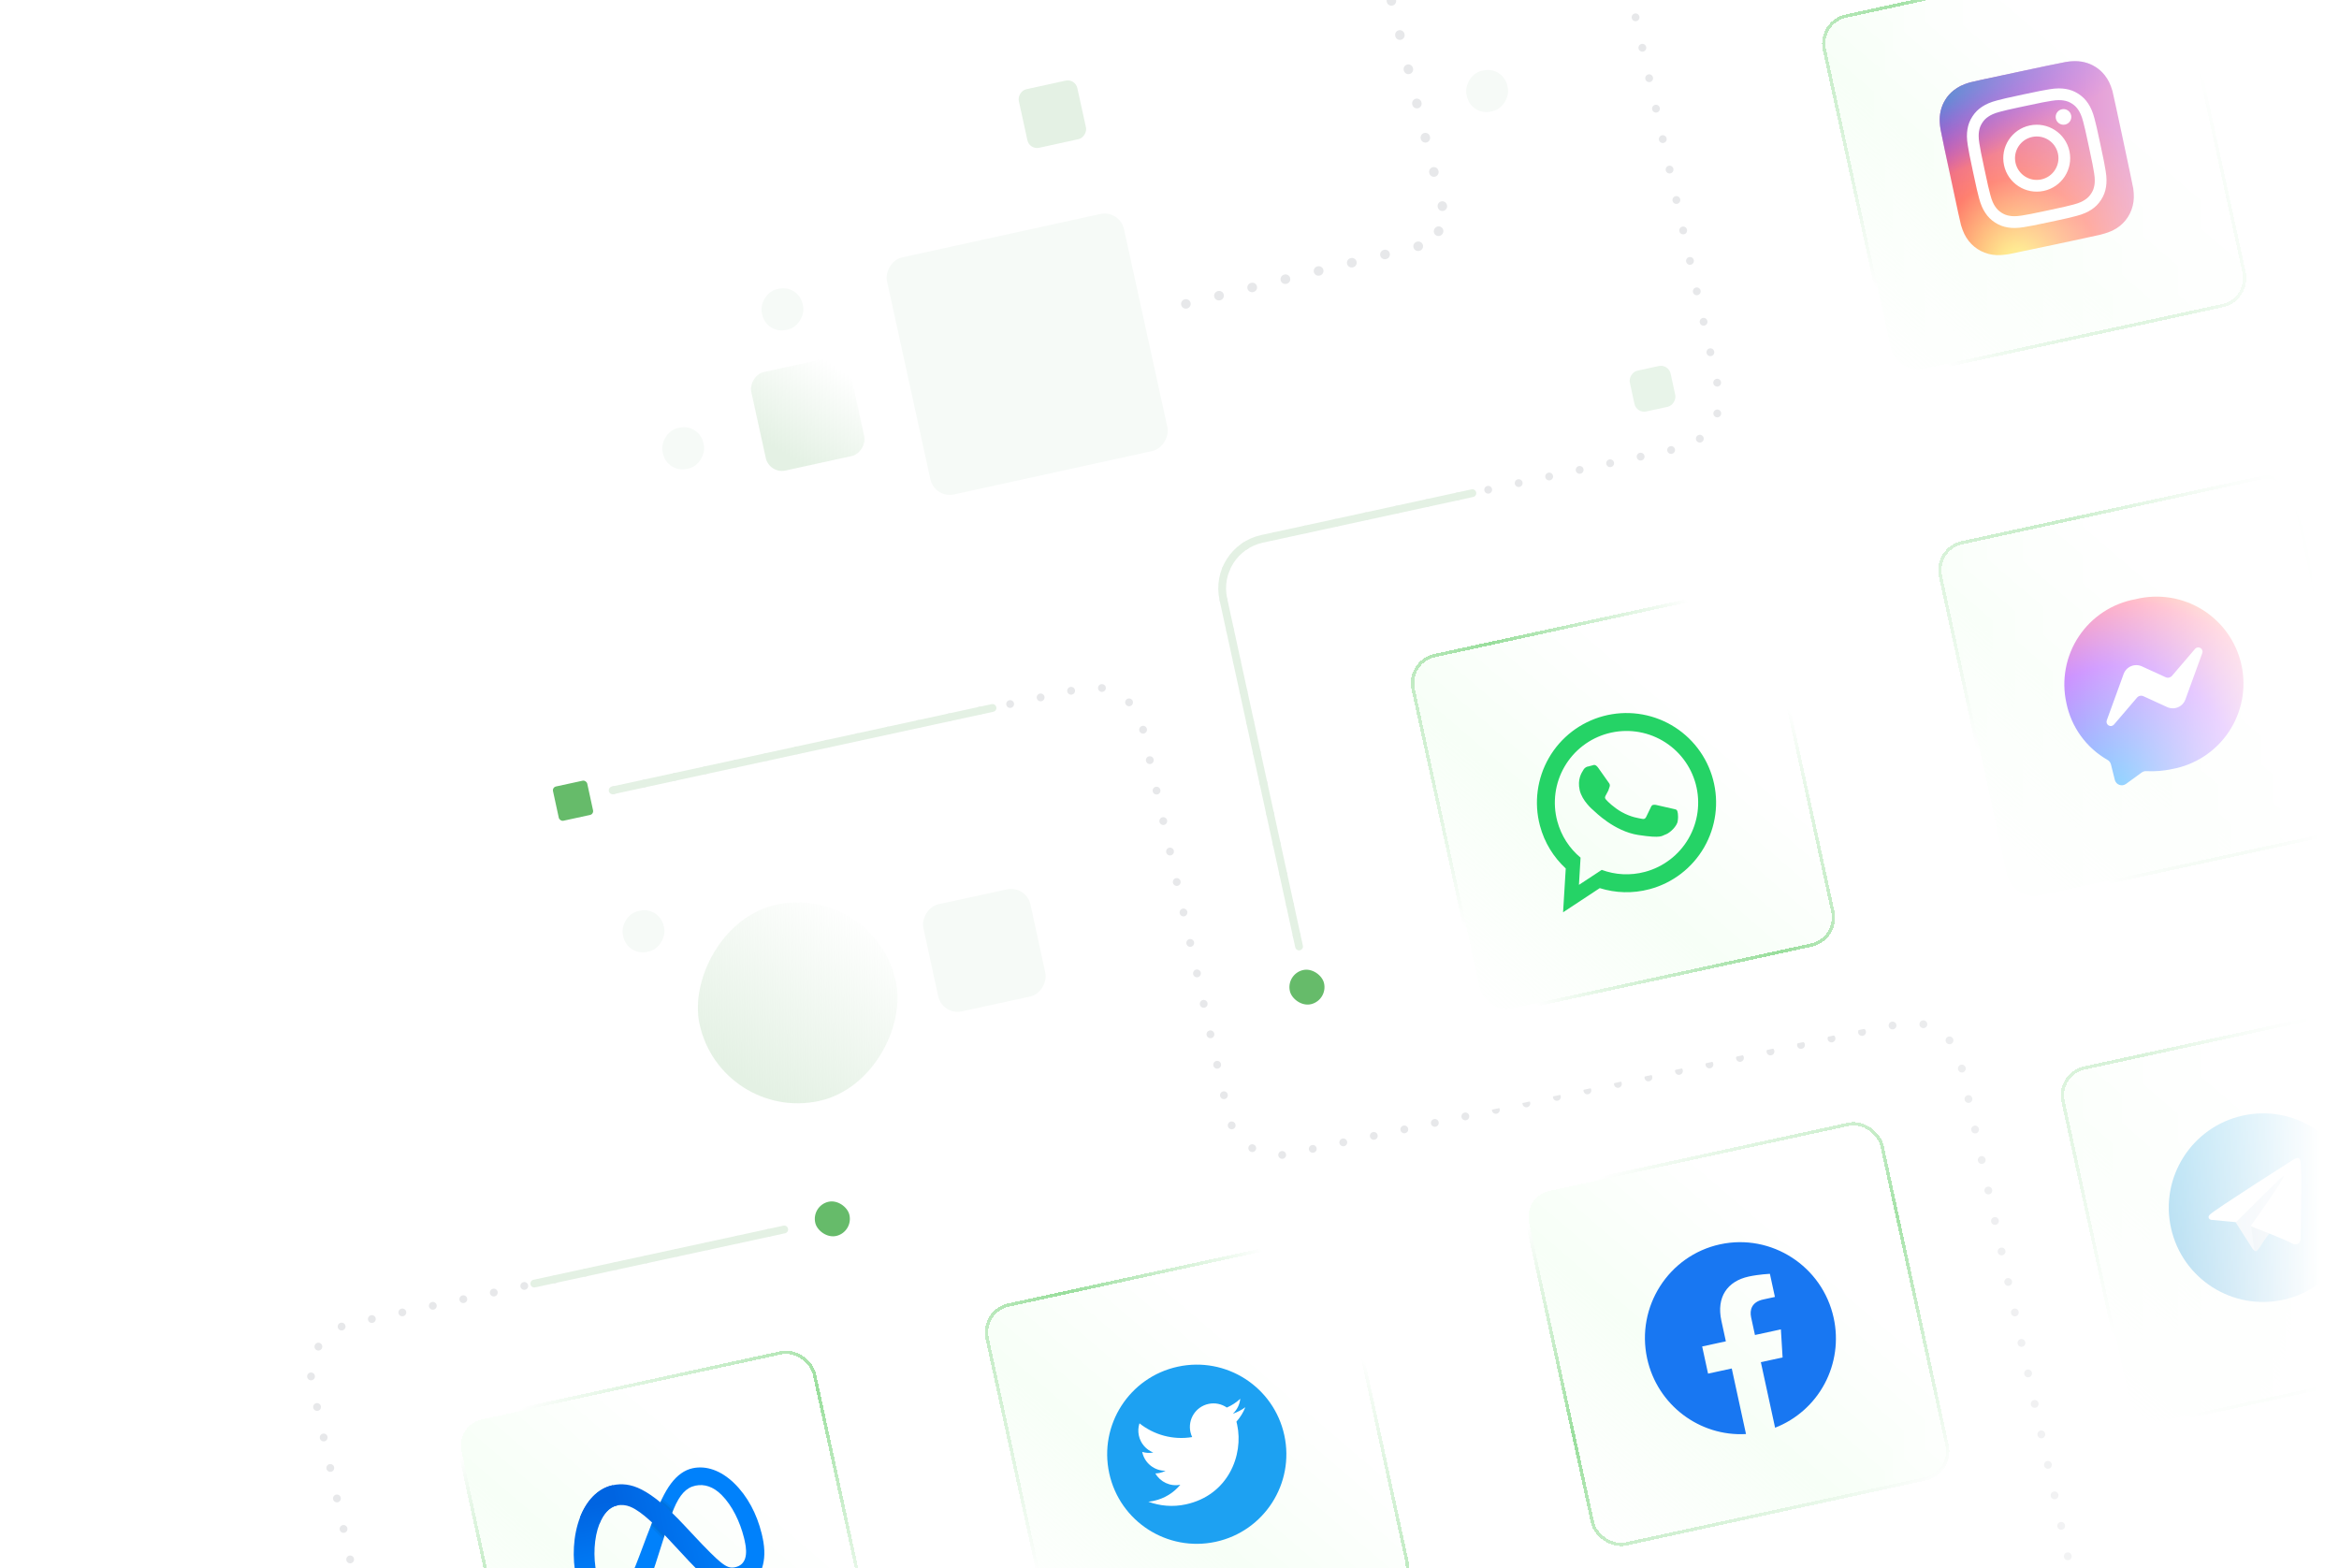 <svg width="707" height="474" viewBox="0 0 707 474" fill="none" xmlns="http://www.w3.org/2000/svg">
<g clip-path="url(#clip0_154_58682)">
<g filter="url(#filter0_d_154_58682)">
<rect x="436.229" y="346.557" width="150.21" height="150.21" rx="13.352" transform="rotate(-12.254 436.229 346.557)" fill="white"/>
</g>
<path d="M665.055 654.749L592.609 321.192C590.82 312.957 582.71 307.717 574.467 309.471L389.429 348.845C381.208 350.595 373.114 345.387 371.299 337.18L345.325 219.729C343.504 211.497 335.37 206.288 327.132 208.077L185.184 238.908" stroke="#E7E8EA" stroke-width="2.355" stroke-linecap="round" stroke-dasharray="0.01 9.42"/>
<path d="M299.999 214L185.184 238.908" stroke="#E4F1E4" stroke-width="2.355" stroke-linecap="round"/>
<path d="M137.863 618.826L94.314 418.307C92.52 410.047 97.761 401.896 106.022 400.102L237.046 371.644" stroke="#E7E8EA" stroke-width="2.355" stroke-linecap="round" stroke-dasharray="0.01 9.42"/>
<path d="M161.5 388L237.045 371.645" stroke="#E4F1E4" stroke-width="2.355" stroke-linecap="round"/>
<g filter="url(#filter1_d_154_58682)">
<rect x="598.204" y="311.375" width="150.21" height="150.21" rx="13.352" transform="rotate(-12.254 598.204 311.375)" fill="white"/>
</g>
<g filter="url(#filter2_d_154_58682)">
<rect x="114.024" y="416.539" width="150.21" height="150.21" rx="13.352" transform="rotate(-12.254 114.024 416.539)" fill="white"/>
</g>
<g filter="url(#filter3_d_154_58682)">
<rect x="524.363" y="-10.547" width="152.724" height="152.724" rx="13.575" transform="rotate(-12.107 524.363 -10.547)" fill="white"/>
</g>
<g filter="url(#filter4_d_154_58682)">
<rect x="403.071" y="186.691" width="149.044" height="149.044" rx="13.248" transform="rotate(-12.254 403.071 186.691)" fill="white"/>
</g>
<g filter="url(#filter5_d_154_58682)">
<rect x="424.749" y="199.593" width="110.678" height="110.678" rx="9" transform="rotate(-12.254 424.749 199.593)" fill="url(#paint0_linear_154_58682)" shape-rendering="crispEdges"/>
<rect x="425.344" y="199.975" width="109.678" height="109.678" rx="8.5" transform="rotate(-12.254 425.344 199.975)" stroke="url(#paint1_linear_154_58682)" shape-rendering="crispEdges"/>
</g>
<g filter="url(#filter6_d_154_58682)">
<rect x="273.873" y="382.417" width="149.044" height="149.044" rx="13.248" transform="rotate(-12.254 273.873 382.417)" fill="white"/>
</g>
<g filter="url(#filter7_d_154_58682)">
<rect x="562" y="151.634" width="149.044" height="149.044" rx="13.248" transform="rotate(-12.254 562 151.634)" fill="white"/>
</g>
<g filter="url(#filter8_d_154_58682)">
<rect x="584.139" y="165.477" width="110.678" height="110.678" rx="9" transform="rotate(-12.254 584.139 165.477)" fill="url(#paint2_linear_154_58682)" shape-rendering="crispEdges"/>
<rect x="584.733" y="165.86" width="109.678" height="109.678" rx="8.5" transform="rotate(-12.254 584.733 165.86)" stroke="url(#paint3_linear_154_58682)" shape-rendering="crispEdges"/>
</g>
<g filter="url(#filter9_d_154_58682)">
<rect x="549.045" y="6.296" width="110.678" height="110.678" rx="9" transform="rotate(-12.254 549.045 6.296)" fill="url(#paint4_linear_154_58682)" shape-rendering="crispEdges"/>
<rect x="549.64" y="6.679" width="109.678" height="109.678" rx="8.5" transform="rotate(-12.254 549.64 6.679)" stroke="url(#paint5_linear_154_58682)" shape-rendering="crispEdges"/>
</g>
<g filter="url(#filter10_d_154_58682)">
<rect x="459.283" y="360.938" width="110.678" height="110.678" rx="9" transform="rotate(-12.254 459.283 360.938)" fill="url(#paint6_linear_154_58682)" shape-rendering="crispEdges"/>
<rect x="459.878" y="361.321" width="109.678" height="109.678" rx="8.5" transform="rotate(-12.254 459.878 361.321)" stroke="url(#paint7_linear_154_58682)" shape-rendering="crispEdges"/>
</g>
<g filter="url(#filter11_d_154_58682)">
<rect x="295.982" y="395.892" width="110.678" height="110.678" rx="9" transform="rotate(-12.254 295.982 395.892)" fill="url(#paint8_linear_154_58682)" shape-rendering="crispEdges"/>
<rect x="296.577" y="396.274" width="109.678" height="109.678" rx="8.5" transform="rotate(-12.254 296.577 396.274)" stroke="url(#paint9_linear_154_58682)" shape-rendering="crispEdges"/>
</g>
<g filter="url(#filter12_d_154_58682)">
<rect x="136.593" y="430.008" width="110.678" height="110.678" rx="9" transform="rotate(-12.254 136.593 430.008)" fill="url(#paint10_linear_154_58682)" shape-rendering="crispEdges"/>
<rect x="137.188" y="430.39" width="109.678" height="109.678" rx="8.5" transform="rotate(-12.254 137.188 430.39)" stroke="url(#paint11_linear_154_58682)" shape-rendering="crispEdges"/>
</g>
<g filter="url(#filter13_d_154_58682)">
<rect x="621.188" y="324.239" width="110.678" height="110.678" rx="9" transform="rotate(-12.254 621.188 324.239)" fill="url(#paint12_linear_154_58682)" shape-rendering="crispEdges"/>
<rect x="621.783" y="324.621" width="109.678" height="109.678" rx="8.5" transform="rotate(-12.254 621.783 324.621)" stroke="url(#paint13_linear_154_58682)" shape-rendering="crispEdges"/>
</g>
<path d="M519.905 376.136C504.399 379.504 494.472 394.969 497.872 410.623C500.947 424.776 513.817 434.282 527.754 433.478L523.451 413.663L516.29 415.219L514.507 407.01L521.668 405.454L520.309 399.199C518.766 392.094 522.118 387.275 528.574 385.872C531.648 385.205 534.978 385.045 534.978 385.045L536.497 392.037L532.945 392.808C529.449 393.567 528.823 395.986 529.308 398.222L530.464 403.544L538.302 401.841L538.816 410.326L532.247 411.753L536.551 431.567C542.966 429.071 548.276 424.354 551.524 418.267C554.771 412.18 555.741 405.125 554.259 398.375C550.859 382.722 535.412 372.768 519.905 376.136Z" fill="#1877F2"/>
<path d="M505.435 244.423C506.18 244.588 506.647 244.659 506.848 244.886C507.082 245.132 507.379 246.454 507.123 248.12C506.991 249.724 504.648 251.864 503.459 252.238C502.269 252.612 502.481 253.508 495.205 252.397C487.929 251.286 482.146 245.376 481.713 245.015C481.28 244.654 478.237 242.075 477.482 238.83C476.76 235.603 478.029 233.639 478.541 232.829C478.987 231.981 479.673 231.714 480.139 231.674L481.368 231.345C481.76 231.24 482.268 230.936 483.121 232.138L486.234 236.548C486.481 236.846 486.691 237.21 486.567 237.692L486.147 238.953L485.421 240.324C485.191 240.722 484.915 241.16 485.456 241.716C485.952 242.313 487.84 244.134 490.154 245.45C493.149 247.116 495.445 247.316 496.164 247.488C496.889 247.687 497.268 247.529 497.548 247.006L499.01 243.981C499.333 243.194 499.793 243.239 500.451 243.288L505.435 244.423ZM484.649 216.454C488.084 215.537 491.667 215.304 495.192 215.771C498.717 216.238 502.116 217.394 505.195 219.174C508.273 220.955 510.97 223.324 513.133 226.146C515.296 228.969 516.881 232.19 517.799 235.626C519.653 242.564 518.674 249.954 515.079 256.171C511.484 262.388 505.566 266.922 498.628 268.776C493.474 270.153 488.288 269.941 483.549 268.46L472.467 275.765L473.272 262.517C469.625 259.147 466.855 254.758 465.478 249.605C463.624 242.666 464.602 235.276 468.198 229.059C471.793 222.842 477.711 218.308 484.649 216.454ZM486.047 221.687C480.496 223.169 475.762 226.797 472.886 231.77C470.01 236.744 469.227 242.656 470.71 248.207C471.912 252.706 474.436 256.488 477.751 259.246L477.26 267.478L484.149 262.946C488.193 264.444 492.73 264.746 497.23 263.544C502.781 262.061 507.515 258.433 510.391 253.46C513.267 248.486 514.05 242.574 512.567 237.023C511.084 231.473 507.457 226.739 502.483 223.863C497.51 220.986 491.597 220.204 486.047 221.687Z" fill="#25D366"/>
<path d="M645.492 181.127C642.024 181.751 638.718 183.068 635.772 185.002C632.826 186.935 630.302 189.444 628.351 192.378C626.4 195.311 625.062 198.609 624.418 202.073C623.775 205.536 623.838 209.094 624.605 212.533C625.335 216.115 626.822 219.5 628.966 222.462C631.109 225.424 633.861 227.894 637.036 229.707C637.292 229.85 637.516 230.044 637.694 230.277C637.872 230.51 638.001 230.777 638.071 231.061L639.239 235.738C639.325 236.083 639.494 236.401 639.731 236.665C639.968 236.928 640.267 237.13 640.601 237.251C640.934 237.372 641.293 237.409 641.644 237.359C641.995 237.309 642.329 237.174 642.616 236.965L647.365 233.509C647.769 233.216 648.26 233.07 648.758 233.096C651.402 233.234 654.053 233.017 656.639 232.45C660.099 231.809 663.394 230.479 666.329 228.54C669.265 226.601 671.781 224.093 673.729 221.164C675.677 218.235 677.017 214.944 677.669 211.488C678.321 208.031 678.273 204.479 677.526 201.042C676.78 197.605 675.35 194.352 673.323 191.478C671.296 188.603 668.712 186.165 665.724 184.308C662.737 182.451 659.406 181.212 655.931 180.666C652.456 180.12 648.906 180.277 645.492 181.127Z" fill="url(#paint14_radial_154_58682)"/>
<path d="M636.807 217.743L641.902 203.729C642.094 203.201 642.393 202.719 642.78 202.313C643.168 201.907 643.635 201.585 644.153 201.369C644.671 201.152 645.228 201.045 645.789 201.055C646.351 201.064 646.904 201.19 647.414 201.423L654.606 204.716C654.927 204.862 655.287 204.901 655.632 204.824C655.976 204.748 656.287 204.562 656.516 204.294L663.488 196.145C663.685 195.917 663.955 195.765 664.252 195.715C664.549 195.665 664.854 195.721 665.114 195.873C665.375 196.025 665.573 196.263 665.676 196.546C665.779 196.829 665.78 197.139 665.678 197.422L660.574 211.431C660.382 211.959 660.083 212.441 659.696 212.847C659.308 213.253 658.841 213.575 658.323 213.791C657.805 214.008 657.248 214.115 656.687 214.106C656.126 214.096 655.572 213.971 655.062 213.737L647.87 210.445C647.549 210.298 647.189 210.26 646.844 210.336C646.5 210.412 646.189 210.598 645.96 210.866L638.988 219.015C638.793 219.244 638.523 219.397 638.227 219.448C637.93 219.498 637.625 219.443 637.365 219.292C637.105 219.14 636.907 218.902 636.805 218.619C636.703 218.336 636.703 218.026 636.807 217.743Z" fill="white"/>
<path d="M367.491 466.044C382.105 462.87 391.379 448.45 388.205 433.836C385.031 419.222 370.611 409.948 355.996 413.122C341.382 416.296 332.108 430.716 335.283 445.33C338.457 459.945 352.877 469.219 367.491 466.044Z" fill="#1DA1F2"/>
<path d="M376.423 425.372C375.295 426.197 374.036 426.862 372.663 427.337C373.914 426.163 374.72 424.559 374.887 422.821C373.697 423.929 372.326 424.826 370.833 425.471C369.27 424.393 367.277 423.942 365.274 424.377C361.431 425.212 358.991 429.004 359.826 432.85C359.945 433.394 360.121 433.913 360.35 434.397C354.502 435.363 348.771 433.706 344.423 430.241C344.047 431.399 343.963 432.67 344.24 433.945C344.765 436.36 346.457 438.224 348.595 439.066C347.482 439.272 346.336 439.209 345.253 438.881L345.272 438.969C346.004 442.342 349.014 444.633 352.338 444.581C351.788 444.869 351.192 445.086 350.557 445.224C350.108 445.321 349.663 445.373 349.22 445.386C350.706 447.958 353.714 449.412 356.772 448.807C354.795 451.192 352.035 452.958 348.774 453.666C348.213 453.788 347.65 453.875 347.091 453.928C350.602 455.234 354.51 455.593 358.442 454.739C371.245 451.958 375.944 439.83 373.946 430.631C373.88 430.329 373.808 430.031 373.729 429.735C374.879 428.452 375.791 426.975 376.423 425.372Z" fill="white"/>
<path d="M591.2 -49.624L583.862 -83.406C582.068 -91.666 573.917 -96.908 565.657 -95.114L491.339 -78.973C483.044 -77.171 477.8 -68.963 479.65 -60.68L519.379 117.175C521.23 125.459 515.985 133.667 507.691 135.468L381.48 162.881C373.215 164.676 367.972 172.835 369.774 181.098L392.669 286.099" stroke="#E7E8EA" stroke-width="2.355" stroke-linecap="round" stroke-dasharray="0.01 9.42"/>
<path d="M445.043 149.076L381.475 162.883C373.21 164.678 367.968 172.837 369.77 181.1L392.665 286.101" stroke="#E4F1E4" stroke-width="2.355" stroke-linecap="round"/>
<rect x="166.905" y="237.986" width="10.596" height="10.596" rx="1.177" transform="rotate(-12.252 166.905 237.986)" fill="#66BB6A"/>
<rect x="388.63" y="294.525" width="10.596" height="10.596" rx="5.298" transform="rotate(-13.939 388.63 294.525)" fill="#66BB6A"/>
<rect x="245.169" y="364.57" width="10.596" height="10.596" rx="5.298" transform="rotate(-13.939 245.169 364.57)" fill="#66BB6A"/>
<rect width="60.734" height="60.734" rx="30.367" transform="matrix(0.977 -0.212 -0.212 -0.977 217.891 339.241)" fill="url(#paint15_linear_154_58682)"/>
<rect width="12.62" height="12.62" rx="6" transform="matrix(0.977 -0.212 -0.212 -0.977 189.678 289.011)" fill="#F6FAF7"/>
<rect width="12.62" height="12.62" rx="6" transform="matrix(0.977 -0.212 -0.212 -0.977 231.678 101.011)" fill="#F6FAF7"/>
<rect width="12.62" height="12.62" rx="6" transform="matrix(0.977 -0.212 -0.212 -0.977 444.678 35.011)" fill="#F6FAF7"/>
<rect width="12.62" height="12.62" rx="3" transform="matrix(0.977 -0.212 -0.212 -0.977 494.678 125.011)" fill="#E8F4E9"/>
<rect width="12.62" height="12.62" rx="6" transform="matrix(0.977 -0.212 -0.212 -0.977 201.678 143.011)" fill="#F6FAF7"/>
<rect width="33.15" height="33.15" rx="6" transform="matrix(0.977 -0.212 -0.212 -0.977 284.854 306.986)" fill="#F6FAF7"/>
<rect width="73.333" height="73.333" rx="6" transform="matrix(0.977 -0.214 -0.214 -0.977 282.507 150.738)" fill="#F6FAF7"/>
<path d="M358.773 93.256C358.007 93.446 357.233 92.979 357.043 92.213C356.852 91.448 357.319 90.673 358.085 90.483L358.773 93.256ZM428.679 74.433L429.023 75.82L428.679 74.433ZM435.975 62.319L434.589 62.663L435.975 62.319ZM404.431 -64.777C400.347 -63.764 396.214 -66.253 395.201 -70.337C394.187 -74.421 396.676 -78.553 400.76 -79.567C404.844 -80.58 408.976 -78.091 409.99 -74.007C411.004 -69.923 408.515 -65.791 404.431 -64.777ZM358.131 90.472C358.896 90.281 359.671 90.748 359.861 91.514C360.051 92.28 359.585 93.054 358.819 93.245L358.131 90.472ZM368.763 90.776C367.997 90.966 367.223 90.5 367.032 89.734C366.842 88.968 367.309 88.193 368.075 88.003L368.763 90.776ZM368.166 87.981C368.932 87.791 369.707 88.257 369.897 89.023C370.087 89.789 369.62 90.564 368.855 90.754L368.166 87.981ZM378.799 88.285C378.033 88.475 377.258 88.009 377.068 87.243C376.878 86.477 377.345 85.703 378.111 85.513L378.799 88.285ZM378.202 85.49C378.968 85.3 379.743 85.766 379.933 86.532C380.123 87.298 379.656 88.073 378.89 88.263L378.202 85.49ZM388.834 85.795C388.069 85.985 387.294 85.518 387.104 84.752C386.914 83.987 387.38 83.212 388.146 83.022L388.834 85.795ZM388.238 82.999C389.003 82.809 389.778 83.276 389.968 84.041C390.158 84.807 389.692 85.582 388.926 85.772L388.238 82.999ZM398.87 83.304C398.104 83.494 397.33 83.027 397.14 82.261C396.949 81.496 397.416 80.721 398.182 80.531L398.87 83.304ZM398.273 80.508C399.039 80.318 399.814 80.785 400.004 81.55C400.194 82.316 399.727 83.091 398.962 83.281L398.273 80.508ZM408.906 80.813C408.14 81.003 407.365 80.536 407.175 79.771C406.985 79.005 407.452 78.23 408.218 78.04L408.906 80.813ZM408.309 78.017C409.075 77.827 409.85 78.294 410.04 79.06C410.23 79.825 409.763 80.6 408.997 80.79L408.309 78.017ZM418.941 78.322C418.176 78.512 417.401 78.046 417.211 77.28C417.021 76.514 417.487 75.739 418.253 75.549L418.941 78.322ZM418.345 75.526C419.11 75.336 419.885 75.803 420.075 76.569C420.265 77.335 419.799 78.109 419.033 78.299L418.345 75.526ZM428.977 75.831C428.211 76.021 427.437 75.555 427.247 74.789C427.056 74.023 427.523 73.248 428.289 73.058L428.977 75.831ZM428.365 73.039C429.13 72.847 429.906 73.311 430.099 74.076C430.292 74.841 429.828 75.617 429.063 75.81L428.365 73.039ZM436.039 70.659C435.629 71.334 434.751 71.549 434.076 71.139C433.402 70.73 433.187 69.851 433.596 69.177L436.039 70.659ZM433.628 69.124C434.033 68.447 434.91 68.226 435.587 68.63C436.264 69.035 436.485 69.912 436.081 70.589L433.628 69.124ZM437.372 62.015C437.559 62.781 437.09 63.554 436.323 63.742C435.557 63.929 434.784 63.46 434.596 62.693L437.372 62.015ZM434.577 62.616C434.387 61.85 434.854 61.075 435.62 60.885C436.385 60.695 437.16 61.162 437.35 61.928L434.577 62.616ZM434.806 51.677C434.996 52.442 434.529 53.217 433.764 53.407C432.998 53.597 432.223 53.131 432.033 52.365L434.806 51.677ZM432.01 52.271C431.819 51.505 432.286 50.73 433.052 50.54C433.818 50.35 434.592 50.817 434.783 51.582L432.01 52.271ZM432.238 41.331C432.428 42.097 431.962 42.872 431.196 43.062C430.43 43.252 429.655 42.785 429.465 42.019L432.238 41.331ZM429.442 41.925C429.252 41.159 429.718 40.385 430.484 40.194C431.25 40.004 432.025 40.471 432.215 41.237L429.442 41.925ZM429.671 30.986C429.861 31.751 429.394 32.526 428.628 32.716C427.862 32.906 427.088 32.44 426.898 31.674L429.671 30.986ZM426.874 31.58C426.684 30.814 427.151 30.039 427.917 29.849C428.682 29.659 429.457 30.126 429.647 30.891L426.874 31.58ZM427.103 20.64C427.293 21.406 426.826 22.181 426.06 22.371C425.295 22.561 424.52 22.094 424.33 21.328L427.103 20.64ZM424.306 21.234C424.116 20.468 424.583 19.694 425.349 19.504C426.115 19.314 426.889 19.78 427.079 20.546L424.306 21.234ZM424.535 10.295C424.725 11.06 424.259 11.835 423.493 12.025C422.727 12.215 421.952 11.749 421.762 10.983L424.535 10.295ZM421.739 10.889C421.549 10.123 422.015 9.348 422.781 9.158C423.547 8.968 424.322 9.435 424.512 10.2L421.739 10.889ZM421.967 -0.051C422.158 0.715 421.691 1.49 420.925 1.68C420.159 1.87 419.385 1.403 419.194 0.638L421.967 -0.051ZM419.171 0.543C418.981 -0.222 419.448 -0.997 420.213 -1.187C420.979 -1.377 421.754 -0.911 421.944 -0.145L419.171 0.543ZM419.4 -10.396C419.59 -9.63 419.123 -8.856 418.357 -8.666C417.592 -8.475 416.817 -8.942 416.627 -9.708L419.4 -10.396ZM416.603 -9.802C416.413 -10.568 416.88 -11.343 417.646 -11.533C418.411 -11.723 419.186 -11.256 419.376 -10.49L416.603 -9.802ZM416.832 -20.742C417.022 -19.976 416.555 -19.201 415.79 -19.011C415.024 -18.821 414.249 -19.288 414.059 -20.053L416.832 -20.742ZM414.036 -20.148C413.846 -20.913 414.312 -21.688 415.078 -21.878C415.844 -22.068 416.619 -21.602 416.809 -20.836L414.036 -20.148ZM414.264 -31.087C414.454 -30.321 413.988 -29.547 413.222 -29.356C412.456 -29.166 411.681 -29.633 411.491 -30.399L414.264 -31.087ZM411.468 -30.493C411.278 -31.259 411.745 -32.034 412.51 -32.224C413.276 -32.414 414.051 -31.947 414.241 -31.181L411.468 -30.493ZM411.697 -41.432C411.887 -40.667 411.42 -39.892 410.654 -39.702C409.889 -39.512 409.114 -39.978 408.924 -40.744L411.697 -41.432ZM408.9 -40.839C408.71 -41.604 409.177 -42.379 409.943 -42.569C410.708 -42.759 411.483 -42.292 411.673 -41.527L408.9 -40.839ZM409.129 -51.778C409.319 -51.012 408.852 -50.237 408.087 -50.047C407.321 -49.857 406.546 -50.324 406.356 -51.09L409.129 -51.778ZM406.333 -51.184C406.143 -51.95 406.609 -52.725 407.375 -52.915C408.141 -53.105 408.916 -52.638 409.106 -51.872L406.333 -51.184ZM406.561 -62.123C406.751 -61.358 406.285 -60.583 405.519 -60.393C404.753 -60.203 403.978 -60.669 403.788 -61.435L406.561 -62.123ZM403.765 -61.529C403.575 -62.295 404.042 -63.07 404.807 -63.26C405.573 -63.45 406.348 -62.983 406.538 -62.218L403.765 -61.529ZM403.994 -72.469C404.184 -71.703 403.717 -70.928 402.951 -70.738C402.185 -70.548 401.411 -71.015 401.221 -71.781L403.994 -72.469ZM358.085 90.483L358.131 90.472L358.819 93.245L358.773 93.256L358.085 90.483ZM368.075 88.003L368.166 87.981L368.855 90.754L368.763 90.776L368.075 88.003ZM378.111 85.513L378.202 85.49L378.89 88.263L378.799 88.285L378.111 85.513ZM388.146 83.022L388.238 82.999L388.926 85.772L388.834 85.795L388.146 83.022ZM398.182 80.531L398.273 80.508L398.962 83.281L398.87 83.304L398.182 80.531ZM408.218 78.04L408.309 78.017L408.997 80.79L408.906 80.813L408.218 78.04ZM418.253 75.549L418.345 75.526L419.033 78.299L418.941 78.322L418.253 75.549ZM428.289 73.058L428.335 73.047L429.023 75.82L428.977 75.831L428.289 73.058ZM428.335 73.047C428.345 73.044 428.355 73.042 428.365 73.039L429.063 75.81C429.049 75.813 429.036 75.817 429.023 75.82L428.335 73.047ZM433.596 69.177C433.607 69.159 433.618 69.142 433.628 69.124L436.081 70.589C436.067 70.613 436.053 70.636 436.039 70.659L433.596 69.177ZM434.596 62.693C434.594 62.683 434.591 62.673 434.589 62.663L437.362 61.975C437.365 61.988 437.368 62.002 437.372 62.015L434.596 62.693ZM434.589 62.663L434.577 62.616L437.35 61.928L437.362 61.975L434.589 62.663ZM432.033 52.365L432.01 52.271L434.783 51.582L434.806 51.677L432.033 52.365ZM429.465 42.019L429.442 41.925L432.215 41.237L432.238 41.331L429.465 42.019ZM426.898 31.674L426.874 31.58L429.647 30.891L429.671 30.986L426.898 31.674ZM424.33 21.328L424.306 21.234L427.079 20.546L427.103 20.64L424.33 21.328ZM421.762 10.983L421.739 10.889L424.512 10.2L424.535 10.295L421.762 10.983ZM419.194 0.638L419.171 0.543L421.944 -0.145L421.967 -0.051L419.194 0.638ZM416.627 -9.708L416.603 -9.802L419.376 -10.49L419.4 -10.396L416.627 -9.708ZM414.059 -20.053L414.036 -20.148L416.809 -20.836L416.832 -20.742L414.059 -20.053ZM411.491 -30.399L411.468 -30.493L414.241 -31.181L414.264 -31.087L411.491 -30.399ZM408.924 -40.744L408.9 -40.839L411.673 -41.527L411.697 -41.432L408.924 -40.744ZM406.356 -51.09L406.333 -51.184L409.106 -51.872L409.129 -51.778L406.356 -51.09ZM403.788 -61.435L403.765 -61.529L406.538 -62.218L406.561 -62.123L403.788 -61.435ZM401.221 -71.781L401.209 -71.828L403.982 -72.516L403.994 -72.469L401.221 -71.781Z" fill="#E7E8EA"/>
<rect width="30.476" height="30.476" rx="5" transform="matrix(0.977 -0.214 -0.214 -0.977 232.535 143.302)" fill="url(#paint16_linear_154_58682)"/>
<rect width="18.115" height="18.115" rx="2.972" transform="matrix(0.977 -0.214 -0.214 -0.977 311.189 45.309)" fill="#E4F1E4"/>
<g clip-path="url(#clip1_154_58682)">
<path d="M610.088 21.731C599.196 24.052 596.013 24.742 595.405 24.925C593.21 25.587 591.894 26.236 590.539 27.313C589.495 28.142 588.717 29.01 588.009 30.146C586.72 32.217 586.167 34.545 586.34 37.135C586.423 38.393 586.425 38.652 587.742 44.886C588.181 46.964 588.767 49.697 589.549 53.363C591.868 64.246 592.558 67.426 592.742 68.033C593.386 70.169 594.019 71.465 595.06 72.808C597.051 75.379 600.146 76.968 603.423 77.109C604.557 77.157 605.778 77.056 607.318 76.803C607.97 76.694 614.559 75.31 621.148 73.906C627.737 72.502 634.324 71.09 634.948 70.924C636.696 70.464 637.691 70.108 638.763 69.574C641.717 68.101 643.854 65.431 644.643 62.225C645.04 60.614 645.096 59.116 644.82 57.02C644.759 56.563 643.247 49.394 641.722 42.238C640.197 35.081 638.656 27.931 638.525 27.489C637.914 25.43 637.255 24.098 636.207 22.765C635.347 21.674 634.487 20.906 633.322 20.181C631.244 18.9 628.92 18.347 626.327 18.52C625.071 18.604 624.817 18.603 618.579 19.921L610.088 21.731Z" fill="url(#paint17_radial_154_58682)"/>
<path d="M610.088 21.731C599.196 24.052 596.013 24.742 595.405 24.925C593.21 25.587 591.894 26.236 590.539 27.313C589.495 28.142 588.717 29.01 588.009 30.146C586.72 32.217 586.167 34.545 586.34 37.135C586.423 38.393 586.425 38.652 587.742 44.886C588.181 46.964 588.767 49.697 589.549 53.363C591.868 64.246 592.558 67.426 592.742 68.033C593.386 70.169 594.019 71.465 595.06 72.808C597.051 75.379 600.146 76.968 603.423 77.109C604.557 77.157 605.778 77.056 607.318 76.803C607.97 76.694 614.559 75.31 621.148 73.906C627.737 72.502 634.324 71.09 634.948 70.924C636.696 70.464 637.691 70.108 638.763 69.574C641.717 68.101 643.854 65.431 644.643 62.225C645.04 60.614 645.096 59.116 644.82 57.02C644.759 56.563 643.247 49.394 641.722 42.238C640.197 35.081 638.656 27.931 638.525 27.489C637.914 25.43 637.255 24.098 636.207 22.765C635.347 21.674 634.487 20.906 633.322 20.181C631.244 18.9 628.92 18.347 626.327 18.52C625.071 18.604 624.817 18.603 618.579 19.921L610.088 21.731Z" fill="url(#paint18_radial_154_58682)"/>
<path d="M611.531 28.555C606.3 29.67 605.648 29.833 603.613 30.364C601.583 30.895 600.252 31.518 599.129 32.255C597.967 33.017 597.033 33.904 596.19 35.203C595.347 36.502 594.918 37.717 594.694 39.089C594.478 40.416 594.451 41.885 594.796 43.955C595.142 46.029 595.258 46.691 596.372 51.922C597.487 57.153 597.65 57.803 598.181 59.838C598.712 61.868 599.335 63.199 600.072 64.322C600.834 65.484 601.721 66.418 603.021 67.261C604.319 68.104 605.534 68.535 606.905 68.757C608.232 68.972 609.701 68.999 611.772 68.656C613.846 68.311 614.507 68.195 619.738 67.08C624.969 65.965 625.619 65.803 627.653 65.271C629.684 64.74 631.016 64.117 632.14 63.38C633.302 62.618 634.234 61.729 635.076 60.43C635.919 59.131 636.348 57.916 636.572 56.544C636.784 55.218 636.811 53.749 636.471 51.679C636.125 49.604 636.01 48.944 634.895 43.713C633.78 38.482 633.616 37.83 633.086 35.795C632.553 33.765 631.929 32.435 631.195 31.311C630.431 30.149 629.544 29.215 628.245 28.373C626.945 27.529 625.733 27.1 624.36 26.878C623.031 26.664 621.561 26.637 619.491 26.981C617.416 27.325 616.757 27.441 611.525 28.556L611.531 28.555ZM610.542 32.395C611.055 32.285 611.627 32.163 612.27 32.026C617.413 30.93 618.027 30.819 620.077 30.479C621.973 30.164 623.06 30.261 623.795 30.38C624.768 30.537 625.498 30.818 626.315 31.349C627.133 31.879 627.687 32.432 628.229 33.257C628.637 33.879 629.168 34.831 629.654 36.691C630.179 38.702 630.329 39.307 631.424 44.448C632.52 49.589 632.63 50.203 632.97 52.253C633.285 54.149 633.188 55.236 633.069 55.97C632.911 56.943 632.63 57.672 632.099 58.49C631.568 59.308 631.017 59.861 630.192 60.402C629.571 60.812 628.617 61.342 626.758 61.828C624.747 62.353 624.141 62.503 618.998 63.599C613.855 64.695 613.241 64.805 611.191 65.145C609.295 65.459 608.209 65.362 607.473 65.243C606.5 65.086 605.769 64.805 604.951 64.275C604.133 63.744 603.579 63.193 603.038 62.368C602.63 61.746 602.098 60.793 601.613 58.934C601.088 56.923 600.939 56.317 599.843 51.173C598.747 46.029 598.636 45.419 598.296 43.368C597.981 41.472 598.078 40.386 598.197 39.651C598.354 38.677 598.636 37.946 599.166 37.128C599.697 36.31 600.25 35.756 601.074 35.215C601.697 34.805 602.65 34.275 604.509 33.788C606.269 33.33 606.952 33.159 610.541 32.39L610.542 32.395ZM623.234 33.034C621.957 33.306 621.143 34.56 621.415 35.837C621.686 37.113 622.942 37.928 624.218 37.656C625.495 37.384 626.309 36.128 626.037 34.852C625.765 33.576 624.509 32.761 623.233 33.033L623.234 33.034ZM613.527 37.925C608.065 39.09 604.58 44.462 605.744 49.925C606.908 55.388 612.28 58.871 617.743 57.707C623.206 56.543 626.689 51.172 625.525 45.71C624.361 40.247 618.99 36.761 613.527 37.925ZM614.267 41.397C617.813 40.641 621.3 42.903 622.056 46.449C622.811 49.995 620.549 53.482 617.004 54.238C613.458 54.994 609.971 52.731 609.215 49.185C608.459 45.639 610.721 42.152 614.267 41.397Z" fill="white"/>
</g>
<path d="M230.503 464.757L228.249 467.366L225.173 466.069C225.132 465.873 225.087 465.665 225.031 465.459C224.989 465.263 224.945 465.055 224.888 464.849C223.691 460.058 221.368 455.148 218.113 451.882C215.609 449.379 212.901 448.508 210.206 449.08C207.375 449.682 205.431 451.862 203.663 456.079C203.613 456.205 203.551 456.333 203.504 456.471C203.468 456.543 203.444 456.612 203.41 456.696C203.327 456.906 203.243 457.116 203.163 457.338C202.424 459.287 201.697 461.529 200.916 464C200.85 464.232 200.771 464.466 200.705 464.698C200.679 464.755 200.655 464.824 200.641 464.878L200.48 465.386L199.531 468.392C197.306 475.459 196.706 477.098 195.432 479.84C193.19 484.657 190.855 486.805 187.338 487.552C183.173 488.437 180.143 487.198 177.936 484.825C176.132 482.903 174.866 480.137 174.163 476.829L180.297 475.743C180.755 477.9 181.569 479.443 182.407 480.315C183.492 481.442 184.787 481.692 186.025 481.429C187.605 481.093 189.005 480.45 190.976 475.985C192.56 472.408 194.285 467.509 195.481 464.399L196.616 461.482L196.851 460.843L197.102 460.213L197.514 459.14C198.143 457.52 198.828 455.8 199.599 454.125C199.685 453.928 199.771 453.73 199.869 453.53C199.955 453.332 200.054 453.132 200.142 452.947C200.946 451.303 201.831 449.745 202.852 448.401C204.7 445.947 206.906 444.339 209.369 443.816C213.498 442.939 217.939 444.492 221.905 448.336C225.954 452.265 228.772 457.634 230.219 463.537C230.272 463.731 230.317 463.939 230.361 464.147C230.417 464.353 230.459 464.549 230.503 464.757Z" fill="#0081FB"/>
<path d="M175.323 458.675C177.2 453.788 180.591 449.929 185.21 448.948C187.886 448.38 190.713 448.605 193.971 450.279C197.535 452.109 201.639 455.496 207.105 461.355L209.065 463.457C213.798 468.529 216.422 471.098 217.887 472.262C219.769 473.756 220.806 474.04 222.169 473.75C225.624 473.016 225.939 469.697 225.169 466.069L230.503 464.76C231.309 468.552 231.152 471.498 230.345 473.969C229.567 476.358 227.62 478.995 223.584 479.852C221.075 480.386 218.737 480.314 215.787 478.521C213.52 477.146 210.641 474.459 208.339 471.984L201.493 464.629C198.058 460.939 195.061 458.278 193.411 457.136C191.637 455.908 189.457 454.45 186.486 455.081C184.081 455.592 182.321 457.71 181.159 460.65L175.323 458.675Z" fill="url(#paint19_linear_154_58682)"/>
<path d="M186.509 455.075C184.108 455.585 182.351 457.702 181.192 460.641C179.553 464.795 179.228 470.532 180.334 475.741C180.791 477.888 181.13 479.505 181.958 480.372L177.986 484.818C176.185 482.888 174.881 480.211 174.178 476.902C172.9 470.886 173.212 464.186 175.323 458.675C177.197 453.789 180.621 449.923 185.232 448.943L186.509 455.075Z" fill="url(#paint20_linear_154_58682)"/>
<path opacity="0.05" d="M197.102 460.213L196.851 460.843L196.616 461.482C197.754 462.559 199.069 463.867 200.48 465.386L200.641 464.878C200.655 464.824 200.679 464.755 200.705 464.698C200.771 464.466 200.85 464.232 200.916 464C199.545 462.55 198.249 461.276 197.102 460.213ZM199.869 453.53C199.771 453.73 199.685 453.928 199.599 454.125C200.73 455.05 201.905 456.119 203.163 457.338C203.243 457.116 203.327 456.906 203.41 456.696C203.444 456.612 203.468 456.543 203.504 456.471C203.551 456.333 203.613 456.205 203.663 456.079C202.441 454.904 201.271 453.86 200.142 452.947C200.054 453.132 199.955 453.332 199.869 453.53Z" fill="black"/>
<path opacity="0.07" d="M197.102 460.213L196.851 460.842C197.987 461.907 199.284 463.194 200.705 464.697C200.771 464.466 200.849 464.231 200.915 464C199.544 462.549 198.249 461.275 197.102 460.213ZM199.599 454.125C200.73 455.05 201.905 456.119 203.162 457.337C203.243 457.115 203.327 456.905 203.41 456.695C202.17 455.499 200.986 454.445 199.869 453.529C199.771 453.729 199.685 453.927 199.599 454.125Z" fill="black"/>
<g clip-path="url(#clip2_154_58682)">
<path d="M690.298 392.86C705.655 389.41 715.309 374.165 711.86 358.807C708.411 343.449 693.165 333.796 677.807 337.245C662.45 340.694 652.796 355.94 656.245 371.298C659.694 386.655 674.94 396.309 690.298 392.86Z" fill="url(#paint21_linear_154_58682)"/>
<path d="M675.527 369.103L680.876 377.493C680.876 377.493 681.481 378.255 681.923 378.156C682.364 378.057 687.399 369.747 687.399 369.747L691.535 353.996L675.115 366.719L675.527 369.103Z" fill="#C8DAEA"/>
<path d="M680.426 370.462L681.304 377.335C681.304 377.335 681.502 379.457 683.101 376.932C684.7 374.406 686.316 372.373 686.316 372.373" fill="#A9C6D8"/>
<path d="M675.659 369.415L668.376 368.728C668.376 368.728 667.491 368.581 667.585 367.776C667.604 367.61 667.683 367.455 667.957 367.157C669.225 365.771 693.428 350.395 693.428 350.395C693.428 350.395 694.115 349.977 694.591 350.046C694.707 350.055 694.819 350.095 694.914 350.161C695.01 350.227 695.086 350.318 695.135 350.424C695.226 350.609 695.292 350.806 695.328 351.009C695.366 351.184 695.381 351.35 695.422 351.607C695.842 354.231 695.38 374.618 695.38 374.618C695.38 374.618 695.347 375.812 694.327 376.082C694.076 376.147 693.815 376.16 693.558 376.122C693.302 376.084 693.056 375.994 692.835 375.859C690.426 374.576 682.396 371.454 680.623 370.769C680.583 370.753 680.547 370.729 680.517 370.698C680.487 370.667 680.464 370.63 680.45 370.589C680.404 370.485 680.492 370.324 680.492 370.324C680.492 370.324 690.215 356.797 690.284 355.591C690.289 355.497 690.185 355.475 690.066 355.542C689.326 356.02 677.323 367.995 675.998 369.317C675.894 369.375 675.778 369.409 675.659 369.415Z" fill="white"/>
</g>
<rect x="552" y="-1" width="155" height="475" fill="url(#paint22_linear_154_58682)"/>
</g>
<defs>
<filter id="filter0_d_154_58682" x="425.404" y="310.526" width="200.319" height="200.319" filterUnits="userSpaceOnUse" color-interpolation-filters="sRGB">
<feFlood flood-opacity="0" result="BackgroundImageFix"/>
<feColorMatrix in="SourceAlpha" type="matrix" values="0 0 0 0 0 0 0 0 0 0 0 0 0 0 0 0 0 0 127 0" result="hardAlpha"/>
<feOffset dy="6.676"/>
<feGaussianBlur stdDeviation="6.676"/>
<feColorMatrix type="matrix" values="0 0 0 0 0.69 0 0 0 0 0.745 0 0 0 0 0.773 0 0 0 0.24 0"/>
<feBlend mode="multiply" in2="BackgroundImageFix" result="effect1_dropShadow_154_58682"/>
<feBlend mode="normal" in="SourceGraphic" in2="effect1_dropShadow_154_58682" result="shape"/>
</filter>
<filter id="filter1_d_154_58682" x="587.379" y="275.345" width="200.319" height="200.319" filterUnits="userSpaceOnUse" color-interpolation-filters="sRGB">
<feFlood flood-opacity="0" result="BackgroundImageFix"/>
<feColorMatrix in="SourceAlpha" type="matrix" values="0 0 0 0 0 0 0 0 0 0 0 0 0 0 0 0 0 0 127 0" result="hardAlpha"/>
<feOffset dy="6.676"/>
<feGaussianBlur stdDeviation="6.676"/>
<feColorMatrix type="matrix" values="0 0 0 0 0.69 0 0 0 0 0.745 0 0 0 0 0.773 0 0 0 0.24 0"/>
<feBlend mode="multiply" in2="BackgroundImageFix" result="effect1_dropShadow_154_58682"/>
<feBlend mode="normal" in="SourceGraphic" in2="effect1_dropShadow_154_58682" result="shape"/>
</filter>
<filter id="filter2_d_154_58682" x="103.2" y="380.508" width="200.319" height="200.319" filterUnits="userSpaceOnUse" color-interpolation-filters="sRGB">
<feFlood flood-opacity="0" result="BackgroundImageFix"/>
<feColorMatrix in="SourceAlpha" type="matrix" values="0 0 0 0 0 0 0 0 0 0 0 0 0 0 0 0 0 0 127 0" result="hardAlpha"/>
<feOffset dy="6.676"/>
<feGaussianBlur stdDeviation="6.676"/>
<feColorMatrix type="matrix" values="0 0 0 0 0.69 0 0 0 0 0.745 0 0 0 0 0.773 0 0 0 0.24 0"/>
<feBlend mode="multiply" in2="BackgroundImageFix" result="effect1_dropShadow_154_58682"/>
<feBlend mode="normal" in="SourceGraphic" in2="effect1_dropShadow_154_58682" result="shape"/>
</filter>
<filter id="filter3_d_154_58682" x="513.331" y="-46.825" width="203.425" height="203.426" filterUnits="userSpaceOnUse" color-interpolation-filters="sRGB">
<feFlood flood-opacity="0" result="BackgroundImageFix"/>
<feColorMatrix in="SourceAlpha" type="matrix" values="0 0 0 0 0 0 0 0 0 0 0 0 0 0 0 0 0 0 127 0" result="hardAlpha"/>
<feOffset dy="6.788"/>
<feGaussianBlur stdDeviation="6.788"/>
<feColorMatrix type="matrix" values="0 0 0 0 0.69 0 0 0 0 0.745 0 0 0 0 0.773 0 0 0 0.24 0"/>
<feBlend mode="multiply" in2="BackgroundImageFix" result="effect1_dropShadow_154_58682"/>
<feBlend mode="normal" in="SourceGraphic" in2="effect1_dropShadow_154_58682" result="shape"/>
</filter>
<filter id="filter4_d_154_58682" x="392.331" y="150.939" width="198.764" height="198.765" filterUnits="userSpaceOnUse" color-interpolation-filters="sRGB">
<feFlood flood-opacity="0" result="BackgroundImageFix"/>
<feColorMatrix in="SourceAlpha" type="matrix" values="0 0 0 0 0 0 0 0 0 0 0 0 0 0 0 0 0 0 127 0" result="hardAlpha"/>
<feOffset dy="6.624"/>
<feGaussianBlur stdDeviation="6.624"/>
<feColorMatrix type="matrix" values="0 0 0 0 0.69 0 0 0 0 0.745 0 0 0 0 0.773 0 0 0 0.24 0"/>
<feBlend mode="multiply" in2="BackgroundImageFix" result="effect1_dropShadow_154_58682"/>
<feBlend mode="normal" in="SourceGraphic" in2="effect1_dropShadow_154_58682" result="shape"/>
</filter>
<filter id="filter5_d_154_58682" x="396.052" y="147.405" width="189.04" height="189.041" filterUnits="userSpaceOnUse" color-interpolation-filters="sRGB">
<feFlood flood-opacity="0" result="BackgroundImageFix"/>
<feColorMatrix in="SourceAlpha" type="matrix" values="0 0 0 0 0 0 0 0 0 0 0 0 0 0 0 0 0 0 127 0" result="hardAlpha"/>
<feOffset/>
<feGaussianBlur stdDeviation="15.2"/>
<feComposite in2="hardAlpha" operator="out"/>
<feColorMatrix type="matrix" values="0 0 0 0 0.837 0 0 0 0 0.849 0 0 0 0 0.868 0 0 0 0.4 0"/>
<feBlend mode="normal" in2="BackgroundImageFix" result="effect1_dropShadow_154_58682"/>
<feBlend mode="normal" in="SourceGraphic" in2="effect1_dropShadow_154_58682" result="shape"/>
</filter>
<filter id="filter6_d_154_58682" x="263.133" y="346.665" width="198.764" height="198.765" filterUnits="userSpaceOnUse" color-interpolation-filters="sRGB">
<feFlood flood-opacity="0" result="BackgroundImageFix"/>
<feColorMatrix in="SourceAlpha" type="matrix" values="0 0 0 0 0 0 0 0 0 0 0 0 0 0 0 0 0 0 127 0" result="hardAlpha"/>
<feOffset dy="6.624"/>
<feGaussianBlur stdDeviation="6.624"/>
<feColorMatrix type="matrix" values="0 0 0 0 0.69 0 0 0 0 0.745 0 0 0 0 0.773 0 0 0 0.24 0"/>
<feBlend mode="multiply" in2="BackgroundImageFix" result="effect1_dropShadow_154_58682"/>
<feBlend mode="normal" in="SourceGraphic" in2="effect1_dropShadow_154_58682" result="shape"/>
</filter>
<filter id="filter7_d_154_58682" x="551.259" y="115.883" width="198.764" height="198.765" filterUnits="userSpaceOnUse" color-interpolation-filters="sRGB">
<feFlood flood-opacity="0" result="BackgroundImageFix"/>
<feColorMatrix in="SourceAlpha" type="matrix" values="0 0 0 0 0 0 0 0 0 0 0 0 0 0 0 0 0 0 127 0" result="hardAlpha"/>
<feOffset dy="6.624"/>
<feGaussianBlur stdDeviation="6.624"/>
<feColorMatrix type="matrix" values="0 0 0 0 0.69 0 0 0 0 0.745 0 0 0 0 0.773 0 0 0 0.24 0"/>
<feBlend mode="multiply" in2="BackgroundImageFix" result="effect1_dropShadow_154_58682"/>
<feBlend mode="normal" in="SourceGraphic" in2="effect1_dropShadow_154_58682" result="shape"/>
</filter>
<filter id="filter8_d_154_58682" x="555.442" y="113.289" width="189.04" height="189.041" filterUnits="userSpaceOnUse" color-interpolation-filters="sRGB">
<feFlood flood-opacity="0" result="BackgroundImageFix"/>
<feColorMatrix in="SourceAlpha" type="matrix" values="0 0 0 0 0 0 0 0 0 0 0 0 0 0 0 0 0 0 127 0" result="hardAlpha"/>
<feOffset/>
<feGaussianBlur stdDeviation="15.2"/>
<feComposite in2="hardAlpha" operator="out"/>
<feColorMatrix type="matrix" values="0 0 0 0 0.837 0 0 0 0 0.849 0 0 0 0 0.868 0 0 0 0.4 0"/>
<feBlend mode="normal" in2="BackgroundImageFix" result="effect1_dropShadow_154_58682"/>
<feBlend mode="normal" in="SourceGraphic" in2="effect1_dropShadow_154_58682" result="shape"/>
</filter>
<filter id="filter9_d_154_58682" x="520.348" y="-45.892" width="189.04" height="189.041" filterUnits="userSpaceOnUse" color-interpolation-filters="sRGB">
<feFlood flood-opacity="0" result="BackgroundImageFix"/>
<feColorMatrix in="SourceAlpha" type="matrix" values="0 0 0 0 0 0 0 0 0 0 0 0 0 0 0 0 0 0 127 0" result="hardAlpha"/>
<feOffset/>
<feGaussianBlur stdDeviation="15.2"/>
<feComposite in2="hardAlpha" operator="out"/>
<feColorMatrix type="matrix" values="0 0 0 0 0.837 0 0 0 0 0.849 0 0 0 0 0.868 0 0 0 0.4 0"/>
<feBlend mode="normal" in2="BackgroundImageFix" result="effect1_dropShadow_154_58682"/>
<feBlend mode="normal" in="SourceGraphic" in2="effect1_dropShadow_154_58682" result="shape"/>
</filter>
<filter id="filter10_d_154_58682" x="430.586" y="308.75" width="189.04" height="189.041" filterUnits="userSpaceOnUse" color-interpolation-filters="sRGB">
<feFlood flood-opacity="0" result="BackgroundImageFix"/>
<feColorMatrix in="SourceAlpha" type="matrix" values="0 0 0 0 0 0 0 0 0 0 0 0 0 0 0 0 0 0 127 0" result="hardAlpha"/>
<feOffset/>
<feGaussianBlur stdDeviation="15.2"/>
<feComposite in2="hardAlpha" operator="out"/>
<feColorMatrix type="matrix" values="0 0 0 0 0.837 0 0 0 0 0.849 0 0 0 0 0.868 0 0 0 0.4 0"/>
<feBlend mode="normal" in2="BackgroundImageFix" result="effect1_dropShadow_154_58682"/>
<feBlend mode="normal" in="SourceGraphic" in2="effect1_dropShadow_154_58682" result="shape"/>
</filter>
<filter id="filter11_d_154_58682" x="267.286" y="343.704" width="189.04" height="189.041" filterUnits="userSpaceOnUse" color-interpolation-filters="sRGB">
<feFlood flood-opacity="0" result="BackgroundImageFix"/>
<feColorMatrix in="SourceAlpha" type="matrix" values="0 0 0 0 0 0 0 0 0 0 0 0 0 0 0 0 0 0 127 0" result="hardAlpha"/>
<feOffset/>
<feGaussianBlur stdDeviation="15.2"/>
<feComposite in2="hardAlpha" operator="out"/>
<feColorMatrix type="matrix" values="0 0 0 0 0.837 0 0 0 0 0.849 0 0 0 0 0.868 0 0 0 0.4 0"/>
<feBlend mode="normal" in2="BackgroundImageFix" result="effect1_dropShadow_154_58682"/>
<feBlend mode="normal" in="SourceGraphic" in2="effect1_dropShadow_154_58682" result="shape"/>
</filter>
<filter id="filter12_d_154_58682" x="107.896" y="377.82" width="189.04" height="189.041" filterUnits="userSpaceOnUse" color-interpolation-filters="sRGB">
<feFlood flood-opacity="0" result="BackgroundImageFix"/>
<feColorMatrix in="SourceAlpha" type="matrix" values="0 0 0 0 0 0 0 0 0 0 0 0 0 0 0 0 0 0 127 0" result="hardAlpha"/>
<feOffset/>
<feGaussianBlur stdDeviation="15.2"/>
<feComposite in2="hardAlpha" operator="out"/>
<feColorMatrix type="matrix" values="0 0 0 0 0.837 0 0 0 0 0.849 0 0 0 0 0.868 0 0 0 0.4 0"/>
<feBlend mode="normal" in2="BackgroundImageFix" result="effect1_dropShadow_154_58682"/>
<feBlend mode="normal" in="SourceGraphic" in2="effect1_dropShadow_154_58682" result="shape"/>
</filter>
<filter id="filter13_d_154_58682" x="592.492" y="272.051" width="189.04" height="189.041" filterUnits="userSpaceOnUse" color-interpolation-filters="sRGB">
<feFlood flood-opacity="0" result="BackgroundImageFix"/>
<feColorMatrix in="SourceAlpha" type="matrix" values="0 0 0 0 0 0 0 0 0 0 0 0 0 0 0 0 0 0 127 0" result="hardAlpha"/>
<feOffset/>
<feGaussianBlur stdDeviation="15.2"/>
<feComposite in2="hardAlpha" operator="out"/>
<feColorMatrix type="matrix" values="0 0 0 0 0.837 0 0 0 0 0.849 0 0 0 0 0.868 0 0 0 0.4 0"/>
<feBlend mode="normal" in2="BackgroundImageFix" result="effect1_dropShadow_154_58682"/>
<feBlend mode="normal" in="SourceGraphic" in2="effect1_dropShadow_154_58682" result="shape"/>
</filter>
<linearGradient id="paint0_linear_154_58682" x1="480.088" y1="199.593" x2="386.995" y2="270.359" gradientUnits="userSpaceOnUse">
<stop stop-color="white"/>
<stop offset="0.447" stop-color="#F7FFF7"/>
<stop offset="1" stop-color="white" stop-opacity="0.75"/>
</linearGradient>
<linearGradient id="paint1_linear_154_58682" x1="514.028" y1="203.234" x2="413.672" y2="262.626" gradientUnits="userSpaceOnUse">
<stop stop-color="white"/>
<stop offset="0.45" stop-color="#99DE9C"/>
<stop offset="1" stop-color="white"/>
</linearGradient>
<linearGradient id="paint2_linear_154_58682" x1="639.477" y1="165.477" x2="546.385" y2="236.243" gradientUnits="userSpaceOnUse">
<stop stop-color="white"/>
<stop offset="0.447" stop-color="#F7FFF7"/>
<stop offset="1" stop-color="white" stop-opacity="0.75"/>
</linearGradient>
<linearGradient id="paint3_linear_154_58682" x1="684.539" y1="152.515" x2="578.348" y2="217.696" gradientUnits="userSpaceOnUse">
<stop stop-color="white"/>
<stop offset="0.45" stop-color="#99DE9C"/>
<stop offset="1" stop-color="white"/>
</linearGradient>
<linearGradient id="paint4_linear_154_58682" x1="604.384" y1="6.296" x2="511.291" y2="77.062" gradientUnits="userSpaceOnUse">
<stop stop-color="white"/>
<stop offset="0.447" stop-color="#F7FFF7"/>
<stop offset="1" stop-color="white" stop-opacity="0.75"/>
</linearGradient>
<linearGradient id="paint5_linear_154_58682" x1="638.324" y1="9.937" x2="537.968" y2="69.33" gradientUnits="userSpaceOnUse">
<stop stop-color="white"/>
<stop offset="0.45" stop-color="#99DE9C"/>
<stop offset="1" stop-color="white"/>
</linearGradient>
<linearGradient id="paint6_linear_154_58682" x1="514.622" y1="360.938" x2="421.53" y2="431.704" gradientUnits="userSpaceOnUse">
<stop stop-color="white"/>
<stop offset="0.447" stop-color="#F7FFF7"/>
<stop offset="1" stop-color="white" stop-opacity="0.75"/>
</linearGradient>
<linearGradient id="paint7_linear_154_58682" x1="473.928" y1="365.206" x2="525.545" y2="489.559" gradientUnits="userSpaceOnUse">
<stop stop-color="white"/>
<stop offset="0.45" stop-color="#99DE9C"/>
<stop offset="1" stop-color="white"/>
</linearGradient>
<linearGradient id="paint8_linear_154_58682" x1="351.321" y1="395.892" x2="258.229" y2="466.658" gradientUnits="userSpaceOnUse">
<stop stop-color="white"/>
<stop offset="0.447" stop-color="#F7FFF7"/>
<stop offset="1" stop-color="white" stop-opacity="0.75"/>
</linearGradient>
<linearGradient id="paint9_linear_154_58682" x1="385.261" y1="399.532" x2="284.905" y2="458.925" gradientUnits="userSpaceOnUse">
<stop stop-color="white"/>
<stop offset="0.45" stop-color="#99DE9C"/>
<stop offset="1" stop-color="white"/>
</linearGradient>
<linearGradient id="paint10_linear_154_58682" x1="191.932" y1="430.008" x2="98.839" y2="500.774" gradientUnits="userSpaceOnUse">
<stop stop-color="white"/>
<stop offset="0.447" stop-color="#F7FFF7"/>
<stop offset="1" stop-color="white" stop-opacity="0.75"/>
</linearGradient>
<linearGradient id="paint11_linear_154_58682" x1="138.479" y1="440.25" x2="193.433" y2="545.047" gradientUnits="userSpaceOnUse">
<stop stop-color="white"/>
<stop offset="0.45" stop-color="#99DE9C"/>
<stop offset="1" stop-color="white"/>
</linearGradient>
<linearGradient id="paint12_linear_154_58682" x1="676.527" y1="324.239" x2="583.435" y2="395.005" gradientUnits="userSpaceOnUse">
<stop stop-color="white"/>
<stop offset="0.447" stop-color="#F7FFF7"/>
<stop offset="1" stop-color="white" stop-opacity="0.75"/>
</linearGradient>
<linearGradient id="paint13_linear_154_58682" x1="710.467" y1="327.88" x2="610.112" y2="387.272" gradientUnits="userSpaceOnUse">
<stop stop-color="white"/>
<stop offset="0.45" stop-color="#99DE9C"/>
<stop offset="1" stop-color="white"/>
</linearGradient>
<radialGradient id="paint14_radial_154_58682" cx="0" cy="0" r="1" gradientUnits="userSpaceOnUse" gradientTransform="translate(640.669 237.302) rotate(-12.254) scale(58.997 58.978)">
<stop stop-color="#0099FF"/>
<stop offset="0.61" stop-color="#A033FF"/>
<stop offset="0.935" stop-color="#FF5280"/>
<stop offset="1" stop-color="#FF7061"/>
</radialGradient>
<linearGradient id="paint15_linear_154_58682" x1="0.112" y1="21.2" x2="42.802" y2="64.629" gradientUnits="userSpaceOnUse">
<stop stop-color="#E4F1E4"/>
<stop offset="1" stop-color="#E4F1E4" stop-opacity="0"/>
</linearGradient>
<linearGradient id="paint16_linear_154_58682" x1="0.056" y1="10.638" x2="21.478" y2="32.431" gradientUnits="userSpaceOnUse">
<stop stop-color="#E4F1E4"/>
<stop offset="1" stop-color="#E4F1E4" stop-opacity="0"/>
</linearGradient>
<radialGradient id="paint17_radial_154_58682" cx="0" cy="0" r="1" gradientUnits="userSpaceOnUse" gradientTransform="translate(609.823 80.52) rotate(-102.03) scale(52.859 49.175)">
<stop stop-color="#FFDD55"/>
<stop offset="0.1" stop-color="#FFDD55"/>
<stop offset="0.5" stop-color="#FF543E"/>
<stop offset="1" stop-color="#C837AB"/>
</radialGradient>
<radialGradient id="paint18_radial_154_58682" cx="0" cy="0" r="1" gradientUnits="userSpaceOnUse" gradientTransform="translate(576.052 32.912) rotate(66.648) scale(23.628 97.419)">
<stop stop-color="#3771C8"/>
<stop offset="0.128" stop-color="#3771C8"/>
<stop offset="1" stop-color="#6600FF" stop-opacity="0"/>
</radialGradient>
<linearGradient id="paint19_linear_154_58682" x1="223.549" y1="460.332" x2="188.297" y2="467.821" gradientUnits="userSpaceOnUse">
<stop stop-color="#0081FB"/>
<stop offset="0.995" stop-color="#0064E1"/>
</linearGradient>
<linearGradient id="paint20_linear_154_58682" x1="183.185" y1="479.304" x2="178.016" y2="454.973" gradientUnits="userSpaceOnUse">
<stop stop-color="#0081FB"/>
<stop offset="0.995" stop-color="#0064E1"/>
</linearGradient>
<linearGradient id="paint21_linear_154_58682" x1="690.298" y1="392.86" x2="677.807" y2="337.245" gradientUnits="userSpaceOnUse">
<stop stop-color="#1D93D2"/>
<stop offset="1" stop-color="#38B0E3"/>
</linearGradient>
<linearGradient id="paint22_linear_154_58682" x1="701.338" y1="237" x2="557.662" y2="237" gradientUnits="userSpaceOnUse">
<stop stop-color="white"/>
<stop offset="1" stop-color="white" stop-opacity="0"/>
</linearGradient>
<clipPath id="clip0_154_58682">
<rect width="707" height="474" fill="white"/>
</clipPath>
<clipPath id="clip1_154_58682">
<rect width="54.16" height="54.16" fill="white" transform="translate(583.505 26.976) rotate(-12.03)"/>
</clipPath>
<clipPath id="clip2_154_58682">
<rect width="57" height="57" fill="white" transform="translate(650 343.49) rotate(-12.658)"/>
</clipPath>
</defs>
</svg>
